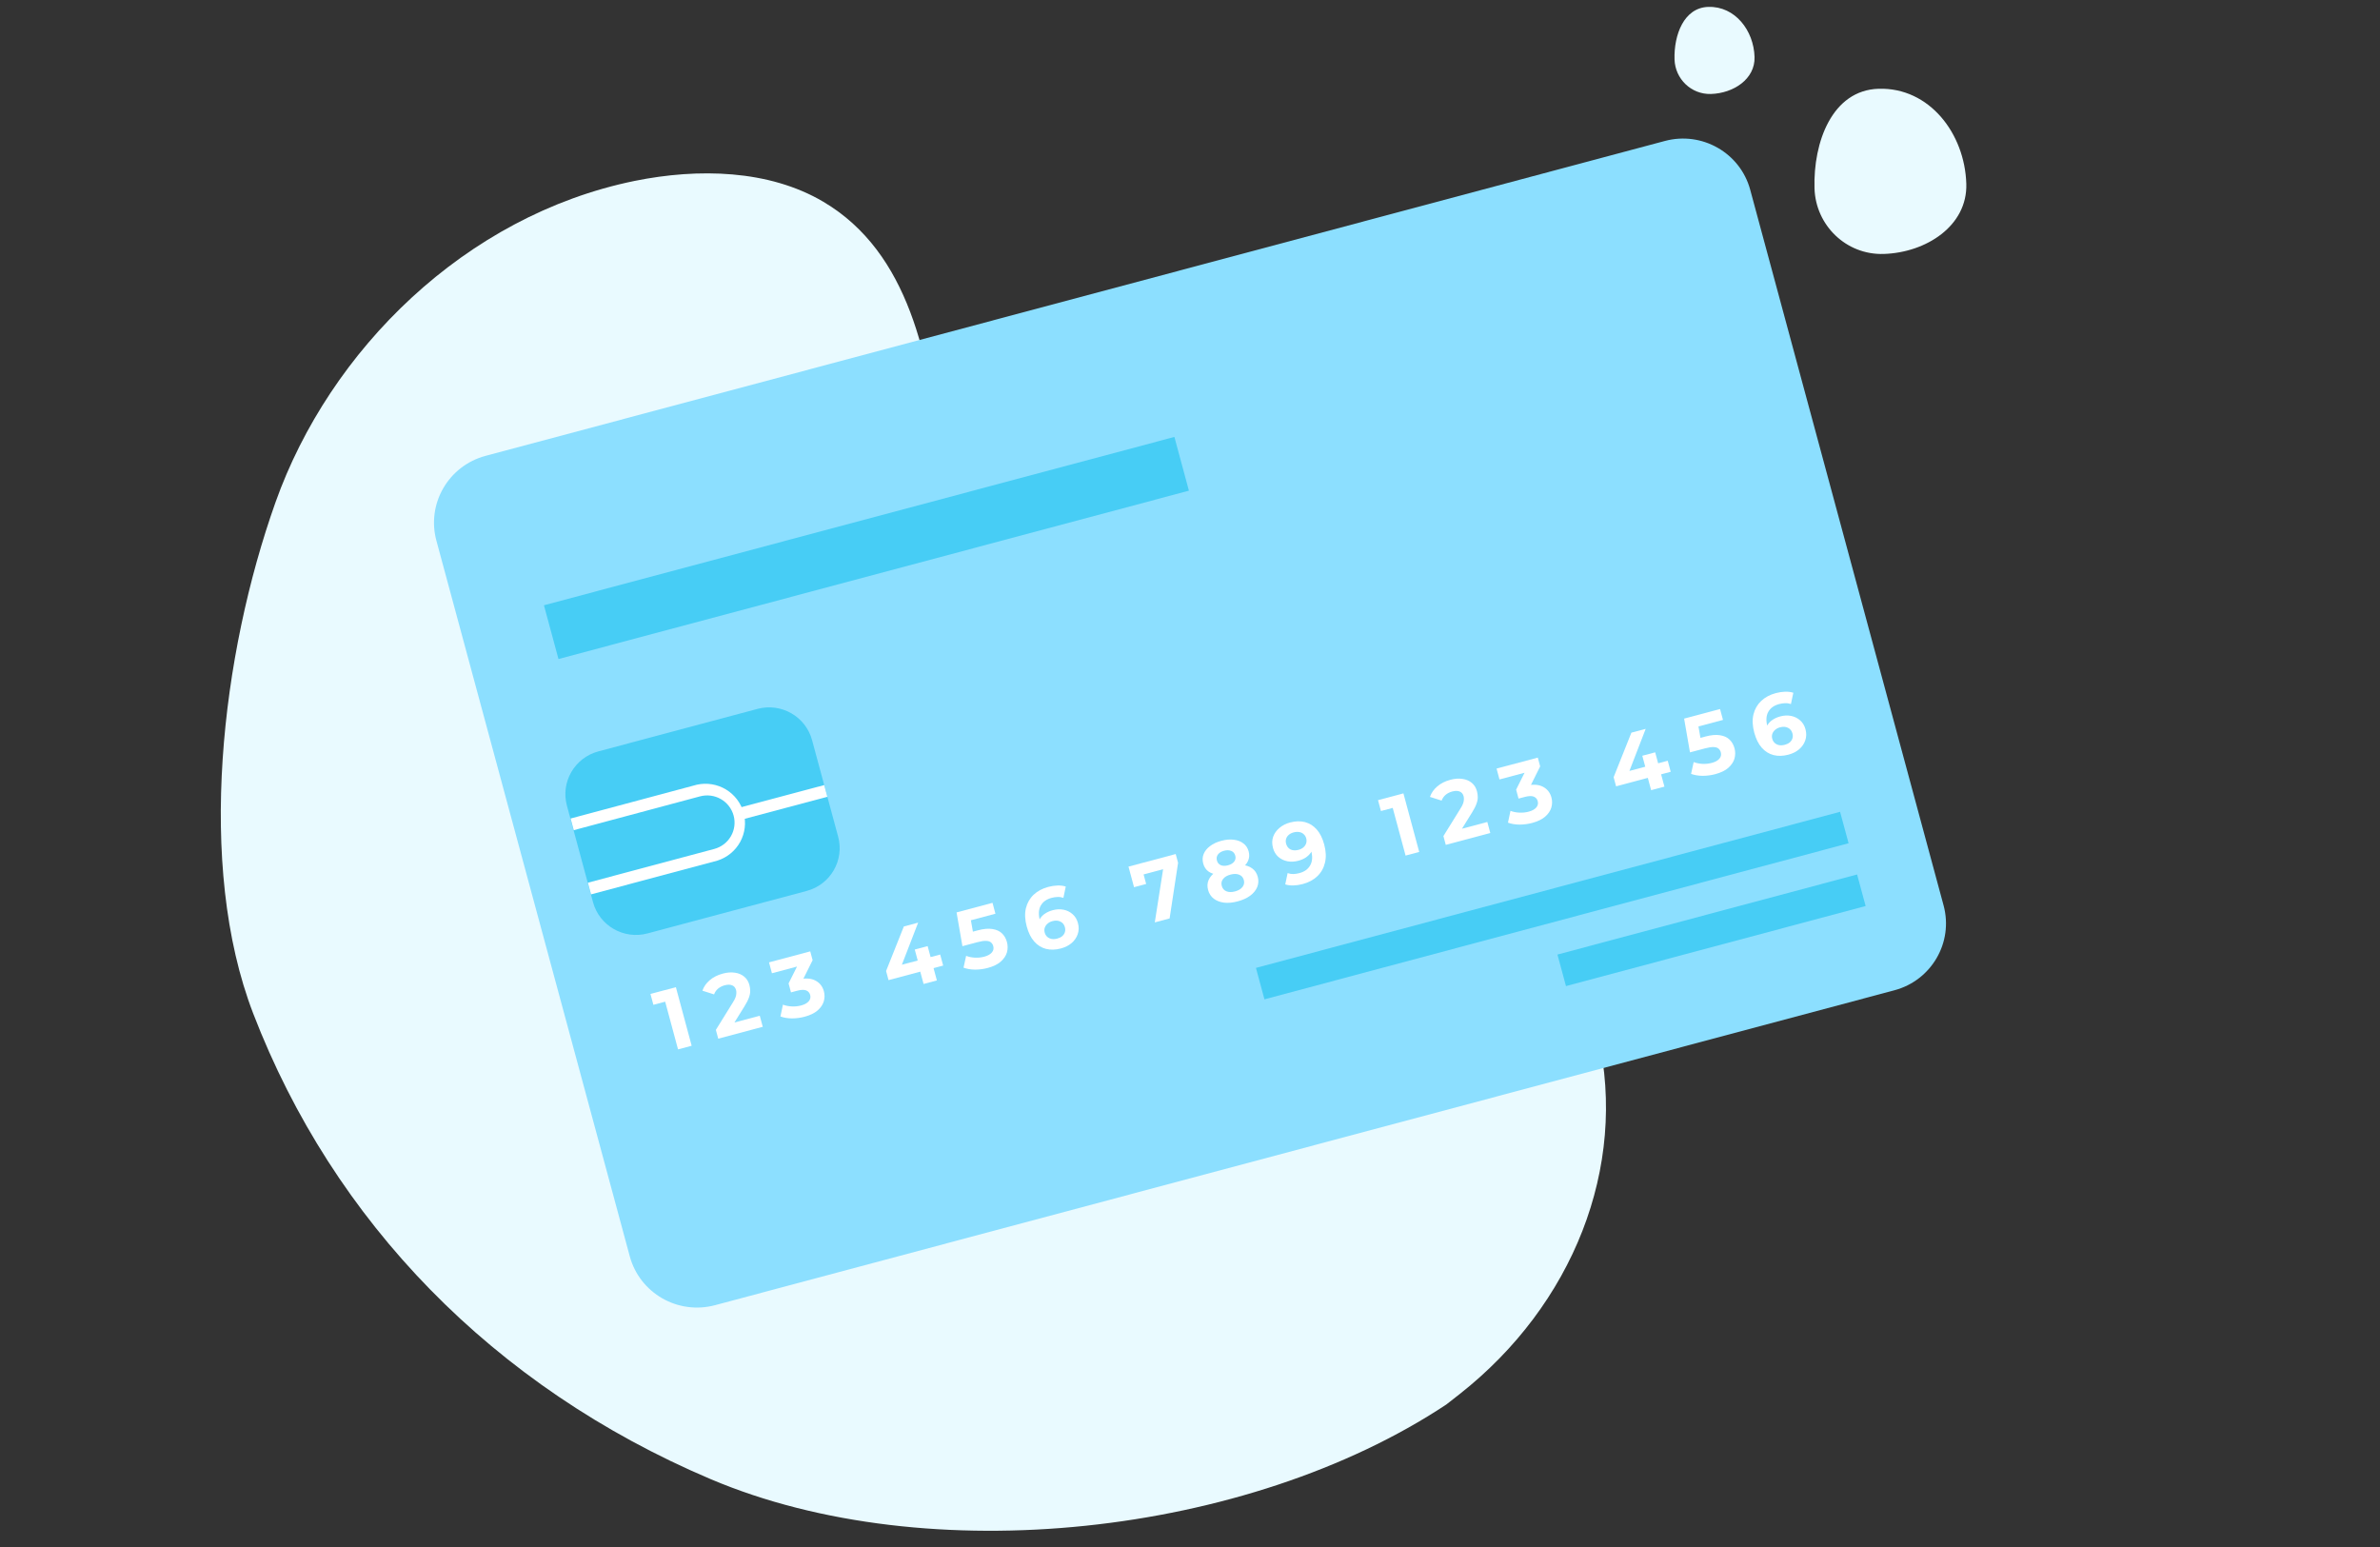 <svg width="340" height="221" viewBox="0 0 340 221" fill="none" xmlns="http://www.w3.org/2000/svg">
<rect x="0" y="0" width="340" height="221" fill="#333333" stroke="none"/>
<g clip-path="url(#clip0_2454_27659)">
<path d="M206.62 200.642L208.535 199.144C224.676 186.431 232.53 166.787 228.292 148.003C227.748 145.586 227.012 143.213 226.091 140.903C219.436 124.26 203.049 111.444 184.078 107.989C172.923 105.965 160.572 106.829 151.088 101.188C138.746 93.847 136.024 78.545 134.387 64.98C132.749 51.414 129.975 36.109 117.602 28.814C109.848 24.239 99.778 23.998 90.652 25.846C66.445 30.8 47.095 50.016 39.367 71.73C31.64 93.444 28.002 123.576 36.176 144.795C47.622 174.521 70.442 198.104 101.499 211.295C132.556 224.485 178.222 219.453 206.62 200.642Z" fill="#E9FAFF"/>
<path d="M62.343 77.237L89.966 179.469C91.391 184.743 96.847 187.871 102.153 186.454L270.631 141.468C275.936 140.052 279.082 134.627 277.657 129.353L250.034 27.121C248.609 21.846 243.153 18.719 237.847 20.136L69.369 65.121C64.064 66.538 60.918 71.962 62.343 77.237Z" fill="#8CDFFF"/>
<path d="M179.42 138.271L180.635 142.762L264.084 120.465L262.869 115.973L179.42 138.271Z" fill="#47CDF5"/>
<path d="M222.493 136.366L223.711 140.87L266.519 129.431L265.301 124.927L222.493 136.366Z" fill="#47CDF5"/>
<path d="M80.987 115.085L84.715 128.881C85.626 132.252 89.113 134.251 92.504 133.346L115.246 127.273C118.637 126.368 120.648 122.901 119.737 119.53L116.01 105.734C115.099 102.363 111.611 100.364 108.22 101.269L85.478 107.341C82.087 108.247 80.076 111.714 80.987 115.085Z" fill="#47CDF5"/>
<path d="M84.435 127.767L83.986 126.099L102.039 121.278C103.041 121.011 103.895 120.359 104.414 119.465C104.933 118.572 105.073 117.51 104.804 116.514C104.535 115.518 103.879 114.668 102.98 114.153C102.082 113.637 101.014 113.498 100.011 113.765L81.965 118.597L81.516 116.93L99.562 112.098C100.982 111.788 102.467 112.033 103.71 112.783C104.952 113.533 105.857 114.73 106.235 116.125C106.613 117.521 106.435 119.007 105.74 120.276C105.044 121.545 103.883 122.498 102.499 122.939L84.435 127.767Z" fill="white"/>
<path d="M105.36 115.45L105.811 117.124L118.194 113.829L117.743 112.155L105.36 115.45Z" fill="white"/>
<path d="M77.707 86.467L79.782 94.146L169.845 70.098L167.771 62.419L77.707 86.467Z" fill="#47CDF5"/>
<path d="M96.862 149.91L94.8 142.261L95.867 142.873L93.342 143.546L92.923 141.992L96.554 141.025L98.809 149.392L96.862 149.91Z" fill="white"/>
<path d="M102.604 148.381L102.266 147.126L104.691 143.213C104.885 142.914 105.017 142.656 105.088 142.441C105.159 142.226 105.194 142.037 105.193 141.875C105.201 141.711 105.187 141.565 105.153 141.437C105.063 141.103 104.878 140.879 104.598 140.765C104.324 140.642 103.967 140.639 103.526 140.756C103.173 140.85 102.863 141.005 102.595 141.222C102.335 141.436 102.139 141.715 102.008 142.057L100.344 141.527C100.536 140.963 100.883 140.465 101.385 140.033C101.887 139.6 102.515 139.283 103.268 139.083C103.893 138.916 104.466 138.874 104.987 138.958C105.514 139.031 105.955 139.217 106.31 139.515C106.673 139.811 106.924 140.214 107.061 140.724C107.134 140.995 107.171 141.276 107.172 141.566C107.179 141.846 107.118 142.161 106.989 142.511C106.868 142.859 106.66 143.269 106.366 143.74L104.353 146.98L103.79 146.374L108.539 145.109L108.965 146.687L102.604 148.381Z" fill="white"/>
<path d="M114.941 145.248C114.356 145.404 113.755 145.483 113.137 145.486C112.517 145.48 111.967 145.387 111.489 145.207L111.847 143.523C112.23 143.669 112.652 143.753 113.114 143.775C113.575 143.797 114.022 143.751 114.455 143.636C114.944 143.505 115.303 143.307 115.532 143.041C115.761 142.775 115.83 142.475 115.74 142.14C115.654 141.821 115.462 141.604 115.165 141.486C114.867 141.369 114.441 141.385 113.888 141.532L112.998 141.769L112.654 140.49L114.286 137.224L114.689 137.859L110.277 139.035L109.858 137.481L115.75 135.912L116.088 137.167L114.467 140.43L113.33 140.13L113.895 139.98C114.929 139.704 115.773 139.727 116.426 140.049C117.08 140.37 117.505 140.893 117.7 141.618C117.827 142.088 117.822 142.564 117.685 143.044C117.546 143.517 117.254 143.949 116.81 144.341C116.366 144.732 115.743 145.035 114.941 145.248Z" fill="white"/>
<path d="M126.934 140.017L126.583 138.714L129.12 132.35L131.164 131.806L128.711 138.147L127.687 138.125L134.312 136.361L134.737 137.938L126.934 140.017ZM131.94 140.567L131.467 138.81L131.102 137.216L130.68 135.65L132.519 135.16L133.84 140.061L131.94 140.567Z" fill="white"/>
<path d="M141.099 138.281C140.513 138.437 139.912 138.516 139.294 138.518C138.682 138.51 138.133 138.418 137.647 138.24L138.017 136.552C138.4 136.698 138.818 136.783 139.271 136.808C139.732 136.83 140.179 136.783 140.612 136.668C141.101 136.538 141.46 136.34 141.689 136.074C141.918 135.808 141.987 135.504 141.894 135.161C141.836 134.946 141.729 134.769 141.571 134.632C141.414 134.495 141.179 134.42 140.867 134.41C140.563 134.397 140.154 134.459 139.641 134.595L137.489 135.168L136.652 130.344L141.787 128.976L142.205 130.53L137.769 131.712L138.54 130.558L139.145 133.997L137.897 133.382L139.676 132.908C140.51 132.686 141.21 132.623 141.777 132.719C142.351 132.806 142.806 133.013 143.144 133.342C143.481 133.67 143.717 134.082 143.85 134.576C143.983 135.07 143.983 135.561 143.848 136.05C143.711 136.53 143.418 136.971 142.967 137.373C142.523 137.765 141.9 138.067 141.099 138.281Z" fill="white"/>
<path d="M151.556 135.495C150.787 135.7 150.074 135.719 149.419 135.552C148.772 135.383 148.214 135.032 147.744 134.5C147.274 133.967 146.917 133.251 146.675 132.35C146.415 131.386 146.375 130.521 146.555 129.756C146.744 128.988 147.111 128.344 147.658 127.822C148.213 127.299 148.911 126.925 149.753 126.701C150.201 126.581 150.643 126.515 151.078 126.501C151.512 126.488 151.904 126.538 152.252 126.65L151.914 128.264C151.638 128.167 151.361 128.126 151.081 128.14C150.8 128.147 150.514 128.189 150.226 128.266C149.496 128.46 148.978 128.833 148.672 129.384C148.365 129.936 148.328 130.642 148.56 131.502C148.598 131.646 148.641 131.805 148.688 131.98C148.744 132.154 148.815 132.322 148.902 132.487L148.226 132.129C148.294 131.778 148.421 131.467 148.606 131.195C148.788 130.916 149.03 130.681 149.331 130.49C149.637 130.289 149.991 130.135 150.392 130.028C150.937 129.883 151.455 129.86 151.945 129.96C152.436 130.06 152.863 130.271 153.224 130.593C153.594 130.913 153.85 131.336 153.992 131.862C154.144 132.427 154.133 132.96 153.958 133.459C153.789 133.948 153.496 134.372 153.077 134.732C152.664 135.081 152.157 135.335 151.556 135.495ZM151.058 134.078C151.331 134.005 151.558 133.893 151.741 133.742C151.929 133.581 152.058 133.389 152.127 133.166C152.195 132.942 152.196 132.707 152.13 132.46C152.027 132.078 151.813 131.81 151.488 131.657C151.169 131.495 150.793 131.471 150.361 131.586C150.072 131.663 149.835 131.786 149.648 131.955C149.46 132.117 149.327 132.31 149.25 132.535C149.18 132.751 149.177 132.982 149.244 133.229C149.308 133.468 149.427 133.667 149.598 133.826C149.768 133.977 149.976 134.08 150.223 134.134C150.467 134.18 150.745 134.161 151.058 134.078Z" fill="white"/>
<path d="M164.971 131.768L166.306 123.239L167.037 123.941L162.504 125.149L163.125 124.01L163.737 126.281L162.005 126.742L161.213 123.802L167.958 122.005L168.297 123.26L167.087 131.205L164.971 131.768Z" fill="white"/>
<path d="M176.811 128.768C176.106 128.956 175.461 129.017 174.876 128.951C174.289 128.876 173.796 128.688 173.396 128.384C172.994 128.073 172.723 127.658 172.584 127.14C172.444 126.622 172.47 126.145 172.662 125.71C172.86 125.264 173.199 124.879 173.678 124.555C174.156 124.223 174.751 123.962 175.465 123.772C176.186 123.58 176.837 123.509 177.418 123.559C178.004 123.599 178.491 123.764 178.878 124.054C179.272 124.334 179.538 124.732 179.678 125.25C179.817 125.768 179.791 126.262 179.6 126.731C179.407 127.193 179.07 127.603 178.591 127.961C178.118 128.309 177.525 128.578 176.811 128.768ZM176.428 127.346C176.917 127.216 177.273 127.006 177.495 126.716C177.726 126.424 177.791 126.09 177.69 125.716C177.589 125.341 177.366 125.089 177.022 124.959C176.683 124.818 176.269 124.813 175.78 124.943C175.299 125.071 174.948 125.28 174.725 125.57C174.5 125.852 174.439 126.18 174.539 126.555C174.64 126.929 174.86 127.187 175.199 127.327C175.537 127.468 175.947 127.474 176.428 127.346ZM175.729 124.752C175.08 124.925 174.487 124.989 173.951 124.944C173.422 124.897 172.977 124.742 172.614 124.48C172.257 124.208 172.015 123.837 171.889 123.366C171.756 122.872 171.778 122.414 171.956 121.991C172.132 121.559 172.439 121.183 172.876 120.862C173.311 120.532 173.846 120.283 174.479 120.114C175.128 119.941 175.72 119.89 176.255 119.962C176.795 120.023 177.25 120.196 177.619 120.482C177.994 120.758 178.248 121.143 178.382 121.637C178.508 122.107 178.482 122.55 178.301 122.965C178.127 123.37 177.819 123.726 177.377 124.031C176.936 124.337 176.386 124.577 175.729 124.752ZM175.423 123.617C175.832 123.508 176.128 123.331 176.311 123.085C176.502 122.838 176.554 122.555 176.468 122.236C176.378 121.902 176.184 121.676 175.886 121.559C175.596 121.439 175.255 121.432 174.862 121.537C174.477 121.639 174.189 121.814 173.998 122.061C173.807 122.309 173.757 122.6 173.847 122.934C173.933 123.253 174.117 123.473 174.399 123.595C174.681 123.716 175.022 123.723 175.423 123.617Z" fill="white"/>
<path d="M184.292 117.5C185.07 117.293 185.782 117.274 186.429 117.444C187.076 117.613 187.634 117.964 188.104 118.496C188.572 119.021 188.929 119.737 189.174 120.646C189.433 121.61 189.469 122.476 189.281 123.243C189.101 124.009 188.737 124.652 188.19 125.174C187.644 125.695 186.945 126.069 186.096 126.295C185.655 126.413 185.217 126.478 184.782 126.491C184.348 126.505 183.957 126.455 183.608 126.343L183.946 124.728C184.222 124.826 184.5 124.871 184.782 124.864C185.062 124.85 185.346 124.804 185.634 124.727C186.356 124.535 186.87 124.163 187.176 123.612C187.491 123.058 187.533 122.351 187.301 121.49C187.262 121.347 187.215 121.189 187.16 121.015C187.104 120.842 187.037 120.672 186.958 120.506L187.622 120.867C187.57 121.214 187.448 121.528 187.258 121.809C187.065 122.083 186.819 122.319 186.521 122.518C186.22 122.709 185.865 122.859 185.457 122.968C184.92 123.111 184.402 123.134 183.903 123.036C183.412 122.936 182.982 122.726 182.612 122.406C182.25 122.084 181.998 121.66 181.856 121.134C181.702 120.56 181.709 120.029 181.878 119.54C182.055 119.049 182.354 118.627 182.774 118.276C183.201 117.915 183.707 117.656 184.292 117.5ZM184.802 118.915C184.522 118.989 184.291 119.106 184.111 119.265C183.928 119.417 183.802 119.604 183.734 119.827C183.663 120.042 183.662 120.277 183.73 120.532C183.834 120.915 184.045 121.188 184.363 121.35C184.688 121.503 185.067 121.522 185.5 121.406C185.78 121.332 186.015 121.214 186.203 121.052C186.398 120.881 186.529 120.684 186.598 120.461C186.666 120.237 186.669 120.006 186.604 119.767C186.54 119.528 186.423 119.333 186.253 119.182C186.089 119.02 185.885 118.917 185.641 118.871C185.394 118.817 185.115 118.831 184.802 118.915Z" fill="white"/>
<path d="M200.797 122.225L198.735 114.576L199.803 115.188L197.278 115.861L196.859 114.307L200.49 113.34L202.745 121.707L200.797 122.225Z" fill="white"/>
<path d="M206.54 120.696L206.202 119.441L208.626 115.528C208.821 115.229 208.953 114.971 209.024 114.756C209.095 114.541 209.13 114.352 209.129 114.19C209.136 114.026 209.123 113.88 209.089 113.752C208.998 113.418 208.813 113.194 208.534 113.08C208.26 112.957 207.902 112.954 207.462 113.071C207.109 113.165 206.799 113.32 206.53 113.537C206.27 113.751 206.075 114.03 205.944 114.372L204.28 113.842C204.472 113.278 204.819 112.78 205.321 112.348C205.823 111.915 206.45 111.598 207.204 111.397C207.829 111.231 208.402 111.189 208.923 111.273C209.449 111.346 209.89 111.532 210.246 111.83C210.609 112.126 210.859 112.529 210.997 113.039C211.07 113.31 211.107 113.59 211.108 113.881C211.115 114.161 211.053 114.476 210.924 114.826C210.804 115.174 210.596 115.584 210.302 116.055L208.289 119.295L207.726 118.689L212.475 117.424L212.9 119.002L206.54 120.696Z" fill="white"/>
<path d="M218.877 117.563C218.292 117.719 217.69 117.798 217.072 117.801C216.452 117.795 215.903 117.702 215.425 117.522L215.783 115.838C216.166 115.984 216.588 116.068 217.049 116.09C217.511 116.112 217.958 116.066 218.391 115.951C218.88 115.82 219.239 115.622 219.468 115.356C219.697 115.09 219.766 114.79 219.676 114.455C219.59 114.136 219.398 113.919 219.1 113.801C218.802 113.684 218.377 113.7 217.824 113.847L216.934 114.084L216.589 112.805L218.222 109.539L218.625 110.174L214.212 111.35L213.794 109.796L219.685 108.227L220.024 109.482L218.403 112.745L217.266 112.445L217.831 112.295C218.865 112.019 219.709 112.042 220.362 112.364C221.016 112.685 221.44 113.208 221.636 113.933C221.763 114.403 221.757 114.879 221.621 115.359C221.482 115.832 221.19 116.264 220.746 116.656C220.302 117.047 219.679 117.35 218.877 117.563Z" fill="white"/>
<path d="M230.87 112.332L230.518 111.029L233.056 104.665L235.1 104.121L232.647 110.462L231.623 110.44L238.248 108.676L238.673 110.253L230.87 112.332ZM235.876 112.882L235.403 111.125L235.037 109.531L234.615 107.965L236.455 107.475L237.776 112.376L235.876 112.882Z" fill="white"/>
<path d="M245.034 110.596C244.449 110.752 243.848 110.831 243.23 110.833C242.618 110.825 242.068 110.733 241.582 110.555L241.952 108.867C242.335 109.013 242.753 109.098 243.207 109.123C243.668 109.145 244.115 109.098 244.548 108.983C245.037 108.853 245.396 108.655 245.625 108.389C245.854 108.123 245.922 107.818 245.83 107.476C245.772 107.261 245.664 107.084 245.507 106.947C245.35 106.809 245.115 106.735 244.803 106.725C244.499 106.712 244.09 106.774 243.577 106.91L241.425 107.483L240.588 102.659L245.722 101.291L246.141 102.845L241.704 104.027L242.476 102.873L243.081 106.312L241.832 105.697L243.612 105.223C244.445 105.001 245.146 104.938 245.713 105.034C246.286 105.121 246.742 105.328 247.079 105.657C247.417 105.985 247.653 106.397 247.786 106.891C247.919 107.385 247.918 107.876 247.784 108.365C247.647 108.845 247.353 109.286 246.903 109.688C246.459 110.08 245.836 110.382 245.034 110.596Z" fill="white"/>
<path d="M255.492 107.81C254.722 108.015 254.01 108.034 253.355 107.867C252.708 107.698 252.149 107.347 251.679 106.815C251.209 106.282 250.853 105.566 250.61 104.665C250.35 103.701 250.311 102.836 250.491 102.071C250.679 101.303 251.047 100.659 251.594 100.137C252.148 99.614 252.847 99.24 253.688 99.016C254.137 98.896 254.579 98.83 255.013 98.816C255.448 98.803 255.839 98.853 256.188 98.965L255.849 100.579C255.574 100.482 255.297 100.441 255.017 100.455C254.735 100.462 254.45 100.504 254.162 100.581C253.432 100.775 252.914 101.148 252.607 101.699C252.301 102.251 252.263 102.957 252.495 103.817C252.534 103.961 252.577 104.12 252.624 104.295C252.679 104.469 252.751 104.637 252.838 104.802L252.162 104.444C252.23 104.093 252.357 103.782 252.541 103.51C252.724 103.231 252.965 102.996 253.266 102.805C253.573 102.604 253.926 102.45 254.327 102.343C254.872 102.198 255.39 102.175 255.881 102.275C256.372 102.375 256.798 102.586 257.16 102.908C257.53 103.228 257.786 103.651 257.927 104.177C258.08 104.742 258.069 105.275 257.894 105.774C257.725 106.263 257.431 106.687 257.013 107.047C256.6 107.396 256.093 107.65 255.492 107.81ZM254.994 106.393C255.266 106.32 255.494 106.208 255.676 106.057C255.865 105.896 255.994 105.704 256.062 105.481C256.131 105.257 256.132 105.022 256.065 104.775C255.962 104.393 255.748 104.125 255.424 103.972C255.105 103.81 254.729 103.786 254.296 103.901C254.008 103.978 253.77 104.101 253.584 104.27C253.395 104.432 253.263 104.625 253.186 104.85C253.115 105.066 253.113 105.297 253.18 105.544C253.244 105.783 253.362 105.982 253.534 106.141C253.704 106.292 253.912 106.395 254.158 106.449C254.403 106.495 254.681 106.476 254.994 106.393Z" fill="white"/>
<path fill-rule="evenodd" clip-rule="evenodd" d="M268.376 12.681C275.63 12.464 280.687 19.081 280.901 26.26C281.08 32.271 275.153 36.098 269.08 36.279C263.741 36.438 259.374 32.191 259.216 26.907C259.02 20.324 261.725 12.879 268.376 12.681Z" fill="#E9FAFF"/>
<path fill-rule="evenodd" clip-rule="evenodd" d="M244.048 0.985C247.872 0.871 250.537 4.359 250.65 8.144C250.744 11.312 247.62 13.329 244.419 13.425C241.604 13.508 239.302 11.27 239.219 8.484C239.116 5.014 240.541 1.09 244.048 0.985Z" fill="#E9FAFF"/>
</g>
<defs>
<clipPath id="clip0_2454_27659">
<rect width="340" height="220" fill="white" transform="translate(0 0.795)"/>
</clipPath>
</defs>
</svg>
